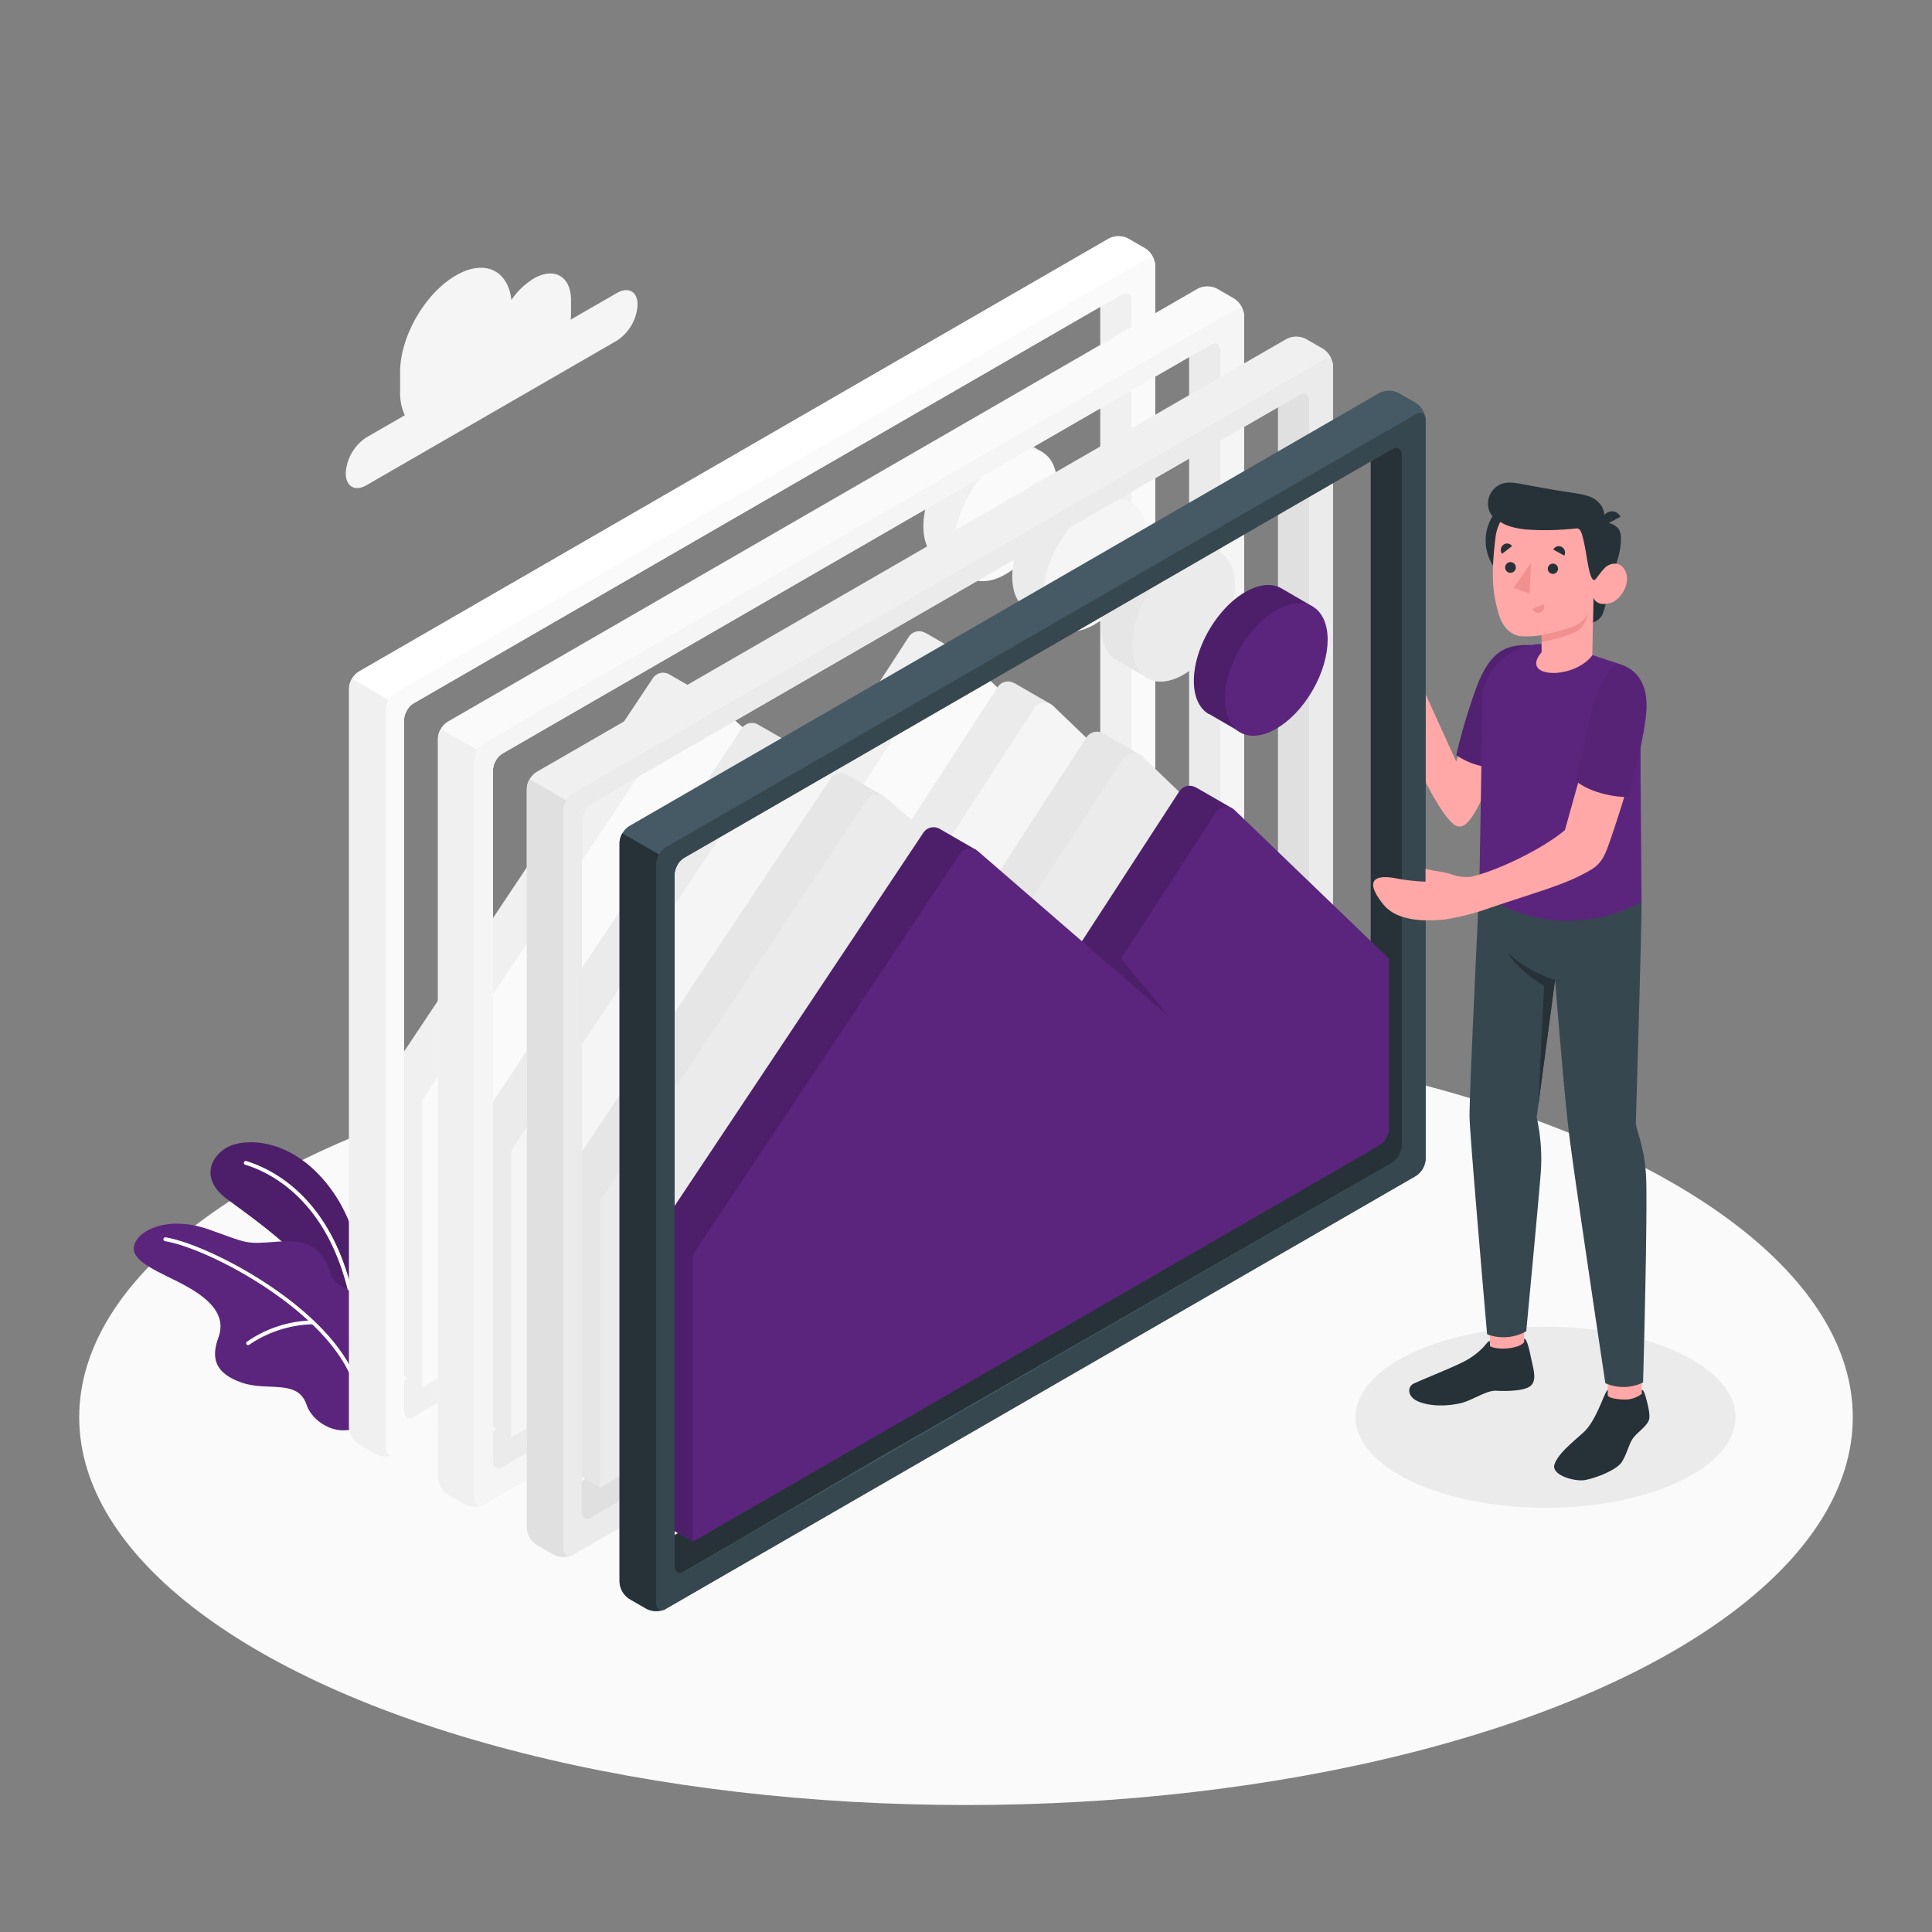 <svg xmlns="http://www.w3.org/2000/svg" viewBox="0 0 500 500"><rect x="0" y="0" width="500" height="500" fill="#808080" stroke="none"/><g id="freepik--Floor--inject-383"><ellipse id="freepik--floor--inject-383" cx="250" cy="366.78" rx="229.5" ry="100.36" style="fill:#fafafa"></ellipse></g><g id="freepik--Shadows--inject-383"><ellipse id="freepik--Shadow--inject-383" cx="399.99" cy="366.78" rx="49.16" ry="23.43" style="fill:#ebebeb"></ellipse></g><g id="freepik--Plant--inject-383"><g id="freepik--Plants--inject-383"><path d="M94.65,341.06s1-19.17-8.55-32.7-21.54-13.81-26.35-11.88-8.48,8.34-1,13.84,23.39,16.61,25.4,25.41Z" style="fill:#5B257D"></path><path d="M94.65,341.06s1-19.17-8.55-32.7-21.54-13.81-26.35-11.88-8.48,8.34-1,13.84,23.39,16.61,25.4,25.41Z" style="opacity:0.15"></path><path d="M91.16,337.25a.5.5,0,0,1-.49-.4c-5.3-26.15-20.79-33.47-27.2-35.41a.5.5,0,0,1-.34-.62.51.51,0,0,1,.63-.33c6.58,2,22.48,9.48,27.89,36.16a.49.49,0,0,1-.39.59Z" style="fill:#fff"></path><path d="M85.73,330c-2.11-6.33-4.89-9.34-13.7-8.67s-7.52.56-17.94-3.13-18.2,0-19.35,4.06c-1.25,4.38,7.28,7.13,13.51,10.62s10.35,7.58,8.27,13.28c-1.78,4.89-1.33,9.2,6.22,11.72,6.72,2.24,14.4-1.06,16.63,5.76,1.27,3.89,7.31,8.55,13.53,5.6,11.13-9.33,9.39-22.1,3.59-30.93C93.94,334.43,87,333.81,85.73,330Z" style="fill:#5B257D"></path><path d="M91.92,358.28a.49.49,0,0,1-.47-.34C84.89,339.26,54,323.05,42.71,321.22a.51.51,0,0,1-.41-.58.49.49,0,0,1,.57-.41c11.46,1.87,42.84,18.36,49.52,37.38a.5.5,0,0,1-.3.64Z" style="fill:#fff"></path><path d="M64.22,348.12a.53.53,0,0,1-.4-.19.51.51,0,0,1,.09-.7,30.9,30.9,0,0,1,17-5.51.5.5,0,1,1,0,1A30.51,30.51,0,0,0,64.53,348,.5.5,0,0,1,64.22,348.12Z" style="fill:#fff"></path></g></g><g id="freepik--Photos--inject-383"><g id="freepik--Photo--inject-383"><polygon points="284.74 71.21 284.74 253.25 99.81 360.01 103.98 368.55 284.74 264.2 292.82 264.95 292.82 71.99 284.74 71.21" style="fill:#f0f0f0"></polygon><path d="M247.57,171.42l1.51-2.11-9.55-5.52h0l-.07,0h0a3.19,3.19,0,0,0-4.25,1l-26.34,40.55-27.29-23.63,1.13-1.7-9.46-5.46h0a3.18,3.18,0,0,0-4.31,1L99.82,279.26v74.27L109.3,359,280,255V202.61Z" style="fill:#f0f0f0"></path><path d="M109.3,359V284.74L178.41,181a3.19,3.19,0,0,1,4.75-.65l35.19,30.47,26.34-40.55a3.2,3.2,0,0,1,4.9-.56l39.88,38.38v43.76a5.45,5.45,0,0,1-2.71,4.71Z" style="fill:#fafafa"></path><polygon points="218.35 210.82 232.58 223.14 220.13 208.09 218.35 210.82" style="fill:#f0f0f0"></polygon><path d="M298.93,68.24a1.55,1.55,0,0,0-.06-.31,5.6,5.6,0,0,0-2.44-3.65L292,61.72a5.57,5.57,0,0,0-5.06,0L92.87,173.77a5.37,5.37,0,0,0-1.8,1.89,5.21,5.21,0,0,0-.73,2.49V369.41a5.59,5.59,0,0,0,2.53,4.38l4.42,2.56a5.64,5.64,0,0,0,4.47.26l.18-.07a2.12,2.12,0,0,0,.41-.19l56.15-32.42L296.43,264.3a5.62,5.62,0,0,0,2.53-4.38V68.65C299,68.51,298.94,68.37,298.93,68.24Zm-6.11,188.32a5.58,5.58,0,0,1-2.54,4.38L157,337.5l-49.91,29.23c-1.39.8-2.53.15-2.53-1.46V186.36a5.11,5.11,0,0,1,.74-2.48,4.88,4.88,0,0,1,1.79-1.89L290.28,76.2c1.41-.82,2.54-.17,2.54,1.45Z" style="fill:#fff"></path><path d="M102.35,376.35a2.12,2.12,0,0,1-.41.19l-.18.07a5.64,5.64,0,0,1-4.47-.26l-4.42-2.56a5.59,5.59,0,0,1-2.53-4.38V178.15a5.21,5.21,0,0,1,.73-2.49l9.48,5.47c1.54.89,3.13,1.8,4.75,2.75a5.11,5.11,0,0,0-.74,2.48V365.27c0,1.61,1.14,2.26,2.53,1.46Z" style="fill:#f0f0f0"></path><path d="M298.93,68.24a1.55,1.55,0,0,0-.06-.31c-.3-1.06-1.28-1.41-2.44-.74L102.35,179.26a5.49,5.49,0,0,0-2.54,4.37V374.89c0,1.37.83,2.05,1.94,1.72l.18-.07a2.12,2.12,0,0,0,.41-.19l194.08-112a5.62,5.62,0,0,0,2.53-4.38V68.65C299,68.51,298.94,68.37,298.93,68.24Zm-6.11,188.32a5.58,5.58,0,0,1-2.54,4.38L107.09,366.73c-1.39.8-2.53.15-2.53-1.46V186.36a5.11,5.11,0,0,1,.74-2.48,4.88,4.88,0,0,1,1.79-1.89L290.28,76.2c1.41-.82,2.54-.17,2.54,1.45Z" style="fill:#fafafa"></path><path d="M265.07,125.2l4.79-8.14-8.2-4.78h0c-2.41-1.38-5.73-1.18-9.39.94-7.34,4.24-13.3,14.55-13.3,23,0,4.18,1.46,7.13,3.8,8.54h0l.07,0,0,0,7.9,4.59,4.58-7.76A31.09,31.09,0,0,0,265.07,125.2Z" style="fill:#f0f0f0"></path><ellipse cx="260.31" cy="133.24" rx="18.8" ry="10.85" transform="translate(14.76 292.06) rotate(-60)" style="fill:#fafafa"></ellipse></g><g id="freepik--photo--inject-383"><polygon points="307.74 84.21 307.74 266.25 122.81 373.01 126.98 381.55 307.74 277.2 315.82 277.95 315.82 84.99 307.74 84.21" style="fill:#ebebeb"></polygon><path d="M270.57,184.42l1.51-2.11-9.55-5.52h0l-.07,0h0a3.19,3.19,0,0,0-4.25,1l-26.34,40.55-27.29-23.63,1.13-1.7-9.46-5.46h0a3.18,3.18,0,0,0-4.31,1L122.82,292.26v74.27L132.3,372,303,268V215.61Z" style="fill:#ebebeb"></path><path d="M132.3,372V297.74L201.41,194a3.19,3.19,0,0,1,4.75-.65l35.19,30.47,26.34-40.55a3.2,3.2,0,0,1,4.9-.56l39.88,38.38v43.76a5.45,5.45,0,0,1-2.71,4.71Z" style="fill:#f5f5f5"></path><polygon points="241.35 223.82 255.58 236.14 243.13 221.09 241.35 223.82" style="fill:#ebebeb"></polygon><path d="M321.93,81.24a1.55,1.55,0,0,0-.06-.31,5.6,5.6,0,0,0-2.44-3.65L315,74.72a5.57,5.57,0,0,0-5.06,0L115.87,186.77a5.37,5.37,0,0,0-1.8,1.89,5.21,5.21,0,0,0-.73,2.49V382.41a5.59,5.59,0,0,0,2.53,4.38l4.42,2.56a5.64,5.64,0,0,0,4.47.26l.18-.07a2.12,2.12,0,0,0,.41-.19l56.15-32.42L319.43,277.3a5.62,5.62,0,0,0,2.53-4.38V81.65C322,81.51,321.94,81.37,321.93,81.24Zm-6.11,188.32a5.58,5.58,0,0,1-2.54,4.38L180,350.5l-49.91,29.23c-1.39.8-2.53.15-2.53-1.46V199.36a5.11,5.11,0,0,1,.74-2.48,4.88,4.88,0,0,1,1.79-1.89L313.28,89.2c1.41-.82,2.54-.17,2.54,1.45Z" style="fill:#fafafa"></path><path d="M125.35,389.35a2.12,2.12,0,0,1-.41.19l-.18.07a5.64,5.64,0,0,1-4.47-.26l-4.42-2.56a5.59,5.59,0,0,1-2.53-4.38V191.15a5.21,5.21,0,0,1,.73-2.49l9.48,5.47c1.54.89,3.13,1.8,4.75,2.75a5.11,5.11,0,0,0-.74,2.48V378.27c0,1.61,1.14,2.26,2.53,1.46Z" style="fill:#f0f0f0"></path><path d="M321.93,81.24a1.55,1.55,0,0,0-.06-.31c-.3-1.06-1.28-1.41-2.44-.74L125.35,192.26a5.49,5.49,0,0,0-2.54,4.37V387.89c0,1.37.83,2.05,1.94,1.72l.18-.07a2.12,2.12,0,0,0,.41-.19l194.08-112a5.62,5.62,0,0,0,2.53-4.38V81.65C322,81.51,321.94,81.37,321.93,81.24Zm-6.11,188.32a5.58,5.58,0,0,1-2.54,4.38L130.09,379.73c-1.39.8-2.53.15-2.53-1.46V199.36a5.11,5.11,0,0,1,.74-2.48,4.88,4.88,0,0,1,1.79-1.89L313.28,89.2c1.41-.82,2.54-.17,2.54,1.45Z" style="fill:#f5f5f5"></path><path d="M288.07,138.2l4.79-8.14-8.2-4.78h0c-2.41-1.38-5.73-1.18-9.39.94-7.34,4.24-13.3,14.55-13.3,23,0,4.18,1.46,7.13,3.8,8.54h0l.07,0,.05,0,7.9,4.59,4.58-7.76A31.09,31.09,0,0,0,288.07,138.2Z" style="fill:#ebebeb"></path><ellipse cx="283.31" cy="146.24" rx="18.8" ry="10.85" transform="translate(15.01 318.48) rotate(-60)" style="fill:#f5f5f5"></ellipse></g><g id="freepik--photo--inject-383"><polygon points="330.74 97.21 330.74 279.25 145.81 386.01 149.99 394.55 330.74 290.2 338.82 290.95 338.82 97.99 330.74 97.21" style="fill:#e0e0e0"></polygon><path d="M293.57,197.42l1.51-2.11-9.55-5.52h0l-.07,0h0a3.19,3.19,0,0,0-4.25,1l-26.34,40.55-27.29-23.63,1.13-1.7-9.46-5.46h0a3.18,3.18,0,0,0-4.31,1L145.82,305.26v74.27L155.3,385,326,281V228.61Z" style="fill:#e6e6e6"></path><path d="M155.3,385V310.74L224.41,207a3.19,3.19,0,0,1,4.75-.65l35.19,30.47,26.34-40.55a3.2,3.2,0,0,1,4.9-.56l39.88,38.38v43.76a5.45,5.45,0,0,1-2.71,4.71Z" style="fill:#ebebeb"></path><polygon points="264.35 236.82 278.58 249.14 266.13 234.09 264.35 236.82" style="fill:#e6e6e6"></polygon><path d="M344.93,94.24a1.55,1.55,0,0,0-.06-.31,5.6,5.6,0,0,0-2.44-3.65L338,87.72a5.57,5.57,0,0,0-5.06,0L138.87,199.77a5.37,5.37,0,0,0-1.8,1.89,5.21,5.21,0,0,0-.73,2.49V395.41a5.59,5.59,0,0,0,2.53,4.38l4.42,2.56a5.64,5.64,0,0,0,4.47.26l.18-.07a2.12,2.12,0,0,0,.41-.19l56.15-32.42L342.43,290.3a5.62,5.62,0,0,0,2.53-4.38V94.65C345,94.51,344.94,94.37,344.93,94.24Zm-6.11,188.32a5.58,5.58,0,0,1-2.54,4.38L203,363.5l-49.91,29.23c-1.39.8-2.53.15-2.53-1.46V212.36a5.11,5.11,0,0,1,.74-2.48,4.88,4.88,0,0,1,1.79-1.89L336.28,102.2c1.41-.82,2.54-.17,2.54,1.45Z" style="fill:#f0f0f0"></path><path d="M148.35,402.35a2.12,2.12,0,0,1-.41.19l-.18.07a5.64,5.64,0,0,1-4.47-.26l-4.42-2.56a5.59,5.59,0,0,1-2.53-4.38V204.15a5.21,5.21,0,0,1,.73-2.49l9.48,5.47c1.54.89,3.13,1.8,4.75,2.75a5.11,5.11,0,0,0-.74,2.48V391.27c0,1.61,1.14,2.26,2.53,1.46Z" style="fill:#e0e0e0"></path><path d="M344.93,94.24a1.55,1.55,0,0,0-.06-.31c-.3-1.06-1.28-1.41-2.44-.74L148.35,205.26a5.49,5.49,0,0,0-2.54,4.37V400.89c0,1.37.83,2.05,1.94,1.72l.18-.07a2.12,2.12,0,0,0,.41-.19l194.08-112a5.62,5.62,0,0,0,2.53-4.38V94.65C345,94.51,344.94,94.37,344.93,94.24Zm-6.11,188.32a5.58,5.58,0,0,1-2.54,4.38L153.09,392.73c-1.39.8-2.53.15-2.53-1.46V212.36a5.11,5.11,0,0,1,.74-2.48,4.88,4.88,0,0,1,1.79-1.89L336.28,102.2c1.41-.82,2.54-.17,2.54,1.45Z" style="fill:#ebebeb"></path><path d="M311.07,151.2l4.79-8.14-8.2-4.78h0c-2.41-1.38-5.73-1.18-9.39.94-7.34,4.24-13.3,14.55-13.3,23,0,4.18,1.46,7.13,3.8,8.54h0l.07,0,.05,0,7.9,4.59,4.58-7.76A31.09,31.09,0,0,0,311.07,151.2Z" style="fill:#e6e6e6"></path><ellipse cx="306.31" cy="159.24" rx="18.8" ry="10.85" transform="translate(15.25 344.9) rotate(-60)" style="fill:#ebebeb"></ellipse></g></g><g id="freepik--Character--inject-383"><g id="freepik--photo--inject-383"><polygon points="354.74 111.21 354.74 293.25 169.81 400.01 173.99 408.55 354.74 304.2 362.82 304.95 362.82 111.99 354.74 111.21" style="fill:#263238"></polygon><path d="M317.57,211.42l1.51-2.11-9.55-5.52h0l-.07,0h0a3.19,3.19,0,0,0-4.25,1l-26.34,40.55-27.29-23.63,1.13-1.7-9.46-5.46h0a3.18,3.18,0,0,0-4.31,1L169.82,319.26v74.27L179.3,399,350,295V242.61Z" style="fill:#5B257D"></path><path d="M317.57,211.42l1.51-2.11-9.55-5.52h0l-.07,0h0a3.19,3.19,0,0,0-4.25,1l-26.34,40.55-27.29-23.63,1.13-1.7-9.46-5.46h0a3.18,3.18,0,0,0-4.31,1L169.82,319.26v74.27L179.3,399,350,295V242.61Z" style="opacity:0.15"></path><path d="M179.3,399V324.74L248.41,221a3.19,3.19,0,0,1,4.75-.65l35.19,30.47,26.34-40.55a3.2,3.2,0,0,1,4.9-.56l39.88,38.38v43.76a5.45,5.45,0,0,1-2.71,4.71Z" style="fill:#5B257D"></path><polygon points="288.35 250.82 302.58 263.14 290.13 248.09 288.35 250.82" style="opacity:0.15"></polygon><path d="M368.93,108.24a1.55,1.55,0,0,0-.06-.31,5.6,5.6,0,0,0-2.44-3.65L362,101.72a5.57,5.57,0,0,0-5.06,0L162.87,213.77a5.37,5.37,0,0,0-1.8,1.89,5.21,5.21,0,0,0-.73,2.49V409.41a5.59,5.59,0,0,0,2.53,4.38l4.42,2.56a5.64,5.64,0,0,0,4.47.26l.18-.07a2.12,2.12,0,0,0,.41-.19l56.15-32.42L366.43,304.3a5.62,5.62,0,0,0,2.53-4.38V108.65C369,108.51,368.94,108.37,368.93,108.24Zm-6.11,188.32a5.58,5.58,0,0,1-2.54,4.38L227,377.5l-49.91,29.23c-1.39.8-2.53.15-2.53-1.46V226.36a5.11,5.11,0,0,1,.74-2.48,4.88,4.88,0,0,1,1.79-1.89L360.28,116.2c1.41-.82,2.54-.17,2.54,1.45Z" style="fill:#455a64"></path><path d="M172.35,416.35a2.12,2.12,0,0,1-.41.19l-.18.07a5.64,5.64,0,0,1-4.47-.26l-4.42-2.56a5.59,5.59,0,0,1-2.53-4.38V218.15a5.21,5.21,0,0,1,.73-2.49l9.48,5.47c1.54.89,3.13,1.8,4.75,2.75a5.11,5.11,0,0,0-.74,2.48V405.27c0,1.61,1.14,2.26,2.53,1.46Z" style="fill:#263238"></path><path d="M368.93,108.24a1.55,1.55,0,0,0-.06-.31c-.3-1.06-1.28-1.41-2.44-.74L172.35,219.26a5.49,5.49,0,0,0-2.54,4.37V414.89c0,1.37.83,2.05,1.94,1.72l.18-.07a2.12,2.12,0,0,0,.41-.19l194.08-112a5.62,5.62,0,0,0,2.53-4.38V108.65C369,108.51,368.94,108.37,368.93,108.24Zm-6.11,188.32a5.58,5.58,0,0,1-2.54,4.38L177.09,406.73c-1.39.8-2.53.15-2.53-1.46V226.36a5.11,5.11,0,0,1,.74-2.48,4.88,4.88,0,0,1,1.79-1.89L360.28,116.2c1.41-.82,2.54-.17,2.54,1.45Z" style="fill:#37474f"></path><path d="M335.07,165.2l4.79-8.14-8.2-4.78h0c-2.41-1.38-5.73-1.18-9.39.94-7.34,4.24-13.3,14.55-13.3,23,0,4.18,1.46,7.13,3.8,8.54h0l.07,0,.05,0,7.9,4.59,4.58-7.76A31.09,31.09,0,0,0,335.07,165.2Z" style="fill:#5B257D"></path><path d="M335.07,165.2l4.79-8.14-8.2-4.78h0c-2.41-1.38-5.73-1.18-9.39.94-7.34,4.24-13.3,14.55-13.3,23,0,4.18,1.46,7.13,3.8,8.54h0l.07,0,.05,0,7.9,4.59,4.58-7.76A31.09,31.09,0,0,0,335.07,165.2Z" style="opacity:0.15"></path><ellipse cx="330.31" cy="173.24" rx="18.8" ry="10.85" transform="translate(15.12 372.68) rotate(-60)" style="fill:#5B257D"></ellipse></g><g id="freepik--character--inject-383"><path d="M377.77,194.31l-.89,2.81L369,179.79v22.73s5.66,11.35,8.44,11.35c.63,0,3.27,1.41,9.18-14.69Z" style="fill:#ffa8a7"></path><path d="M388.24,198.7a18.78,18.78,0,0,1-11.36-3.27,149.05,149.05,0,0,1,5.4-18c3.59-9.21,7.65-10.62,14-10.51Z" style="fill:#5B257D"></path><path d="M388.62,198.65c-6.25.5-11.74-3.22-11.74-3.22a149.05,149.05,0,0,1,5.4-18c3.59-9.21,7.65-10.62,14-10.51Z" style="opacity:0.1"></path><rect x="416.08" y="350.26" width="8.77" height="15.02" style="fill:#ffa8a7"></rect><polygon points="394.44 349.46 385.67 349.76 385.23 333.87 394.44 333.57 394.44 349.46" style="fill:#ffa8a7"></polygon><path d="M424.83,233.51c0,8.38-1.48,57.12-1.48,57.12.21,2.41,2.53,6.7,2.71,15.38.26,12.6-.83,51.77-.83,51.77a11.58,11.58,0,0,1-9.77.19s-7.74-51.46-9.31-63.93c-1.37-10.88-3.7-40.44-3.7-40.44l-4.76,35.52a49.86,49.86,0,0,1,1.09,13.95c-.41,5.76-3.79,41.47-3.79,41.47a12,12,0,0,1-10.13.77s-4.44-50.9-4.54-56.19c-.11-6,2.92-67.6,2.92-67.6Z" style="fill:#37474f"></path><path d="M421.22,172.83s3.36,3.06,3.36,11v17.19l.25,32.46c-12.59,6.64-28.6,7.09-42-2.73,0,0,.75-41.78.75-48.62,0-.28,0-.57,0-.86.45-9.8,10.06-16.55,19.55-14.11l8,2.05,8,2.63Z" style="fill:#5B257D"></path><circle cx="396.54" cy="139.89" r="12.06" style="fill:#263238"></circle><path d="M417.38,148.47s-1.95,9.18-2.73,10.69a4.19,4.19,0,0,1-2.41,1.93l.14-6.46Z" style="fill:#263238"></path><path d="M414.93,135.31a4.53,4.53,0,0,1,3.75,1.32c1.6,1.65.71,6.79-1.3,11.84l-3.68.42Z" style="fill:#263238"></path><path d="M412.6,148.89c.74.44,1.79-1,2.7-1.93s3.88-2.25,5.36.87-1.3,7.39-3.64,8.13c-4,1.26-4.64-1.33-4.64-1.33l-.3,15h0c-5,6.43-18.92,5.89-13.12-.83v-4.42a25.85,25.85,0,0,1-5.44.28c-3-.46-4.83-2.8-5.73-6-1.44-5.16-2-9.32-.77-19.46,1.35-11.11,14.27-11.22,21.25-6.83S412.6,148.89,412.6,148.89Z" style="fill:#ffa8a7"></path><path d="M412.6,150.13c.37,0,1.78-2.33,2.7-3.17,1.27-1.16-.37-11.65-.37-11.65a5,5,0,0,0-1.23-5.3c-1.74-1.92-4.66-2.13-9.63-2.92-2.61-.41-6.57-1.14-9.18-1.62-3.11-.58-5.69-1.19-7.89.72a5.5,5.5,0,0,0-1.52,6.18,4.69,4.69,0,0,0,.88,1.32,5.11,5.11,0,0,0,2.24,1.54s1.36,1.21,6.08,1.78a70.32,70.32,0,0,0,13.09-.24c1.36-.19,1.66,1.14,2.4,4.76C410.81,144.71,411.35,150.11,412.6,150.13Z" style="fill:#263238"></path><path d="M414.92,136.13l4.47-2.4a2.46,2.46,0,0,0-3.38-1.11A2.66,2.66,0,0,0,414.92,136.13Z" style="fill:#263238"></path><path d="M399,164.37s6.61-1.34,8.93-2.57a7.65,7.65,0,0,0,3.2-3.16,10.54,10.54,0,0,1-1.82,3.73c-1.69,2.16-10.31,3.76-10.31,3.76Z" style="fill:#f28f8f"></path><path d="M400.56,147.24a1.33,1.33,0,1,0,1.32-1.38A1.34,1.34,0,0,0,400.56,147.24Z" style="fill:#263238"></path><path d="M402,142.23l2.84,1.57a1.7,1.7,0,0,0-.66-2.26A1.58,1.58,0,0,0,402,142.23Z" style="fill:#263238"></path><path d="M399.57,156.4l-3,1.14a1.59,1.59,0,0,0,2,1A1.7,1.7,0,0,0,399.57,156.4Z" style="fill:#f28f8f"></path><path d="M388.73,143.33l2.59-2a1.57,1.57,0,0,0-2.25-.34A1.7,1.7,0,0,0,388.73,143.33Z" style="fill:#263238"></path><path d="M389.53,146.86a1.34,1.34,0,0,0,1.32,1.37,1.38,1.38,0,1,0-1.32-1.37Z" style="fill:#263238"></path><polygon points="396.28 145.6 395.85 153.58 391.68 152.16 396.28 145.6" style="fill:#f28f8f"></polygon><path d="M416.08,361V359.7c-.84.37-2.79,7.81-6.27,11-2.77,2.53-6.54,5.44-7.5,8.26s5.26,4.54,7.84,4.08c3-.53,8.21-2.64,9.52-4.6s1.92-4.86,3-6.3,3.51-3,4.09-4.7c.31-.92-.06-2.92-.5-4.61s-.85-3.26-1.38-3.11v1a7,7,0,0,1-4.39,1.48C419.19,362.19,416.07,361.93,416.08,361Z" style="fill:#263238"></path><path d="M385.57,347.06c-.45,0-.82.66-1.83,1.75a19.16,19.16,0,0,1-5.16,3.71c-3.29,1.64-9.67,4.17-12.57,5.48-1.8.81-1.72,3,.15,4.23s6.37,2.14,11.79.93c2.95-.66,6.78-3.38,9.21-3.24s7,.12,8.77-1.12,1.08-3.88.57-6.14c-.55-2.48-1.24-6.34-2.06-6.17v.85c-1.06,1.6-6.5,2.25-8.82,1.07Z" style="fill:#263238"></path><path d="M402.45,253.6a32.48,32.48,0,0,1-12.22-7s2.36,4.41,9.37,8.52l-1.5,31Z" style="fill:#263238"></path><path d="M409.16,226.5c4-2.07,5.39-2.8,7.2-8,13-37.44,8.71-42.34,2.23-44.67l-4.89,9.93L405,214.82c-5.77,4.92-17.76,10.65-24.34,12.09a11.12,11.12,0,0,1-4.57-.48c-2.85-1-4.3-.82-7.16-1.58v3.33a51.24,51.24,0,0,1-7.7-.88c-5.92-1.1-8,.87-3.18,6.81,2.75,3.37,8.14,4.67,16,3.83a64.22,64.22,0,0,0,11.9-3.1C396.09,231.42,403.89,229.22,409.16,226.5Z" style="fill:#ffa8a7"></path><path d="M419.07,171.87c4.49,1.22,7.54,5.13,7,12.3-.46,6.44-3.08,15.62-4.49,22.15,0,0-8.32.11-13.82-4.24,1.37-5.78,2.7-11.82,3.72-17C413.45,178.1,416.43,171.66,419.07,171.87Z" style="fill:#5B257D"></path><g style="opacity:0.05"><path d="M419.07,171.87c4.49,1.22,7.54,5.13,7,12.3-.46,6.44-3.08,15.62-4.49,22.15,0,0-8.32.11-13.82-4.24,1.37-5.78,2.7-11.82,3.72-17C413.45,178.1,416.43,171.66,419.07,171.87Z"></path></g></g></g><g id="freepik--Cloud--inject-383"><g id="freepik--Clouds--inject-383"><path d="M159.68,75.82l-12,6.91a14.44,14.44,0,0,0,.1-1.59V77.68c0-6.16-4.33-8.66-9.67-5.58a18.79,18.79,0,0,0-5.76,5.54c-.87-7.75-7-10.64-14.34-6.37-8,4.61-14.46,15.82-14.46,25v5.19a13.68,13.68,0,0,0,1.22,6l-9.93,5.73a11.86,11.86,0,0,0-5.36,9.29c0,3.42,2.4,4.81,5.36,3.1l64.79-37.41a11.84,11.84,0,0,0,5.37-9.29C165.05,75.5,162.65,74.11,159.68,75.82Z" style="fill:#f5f5f5"></path></g></g></svg>
